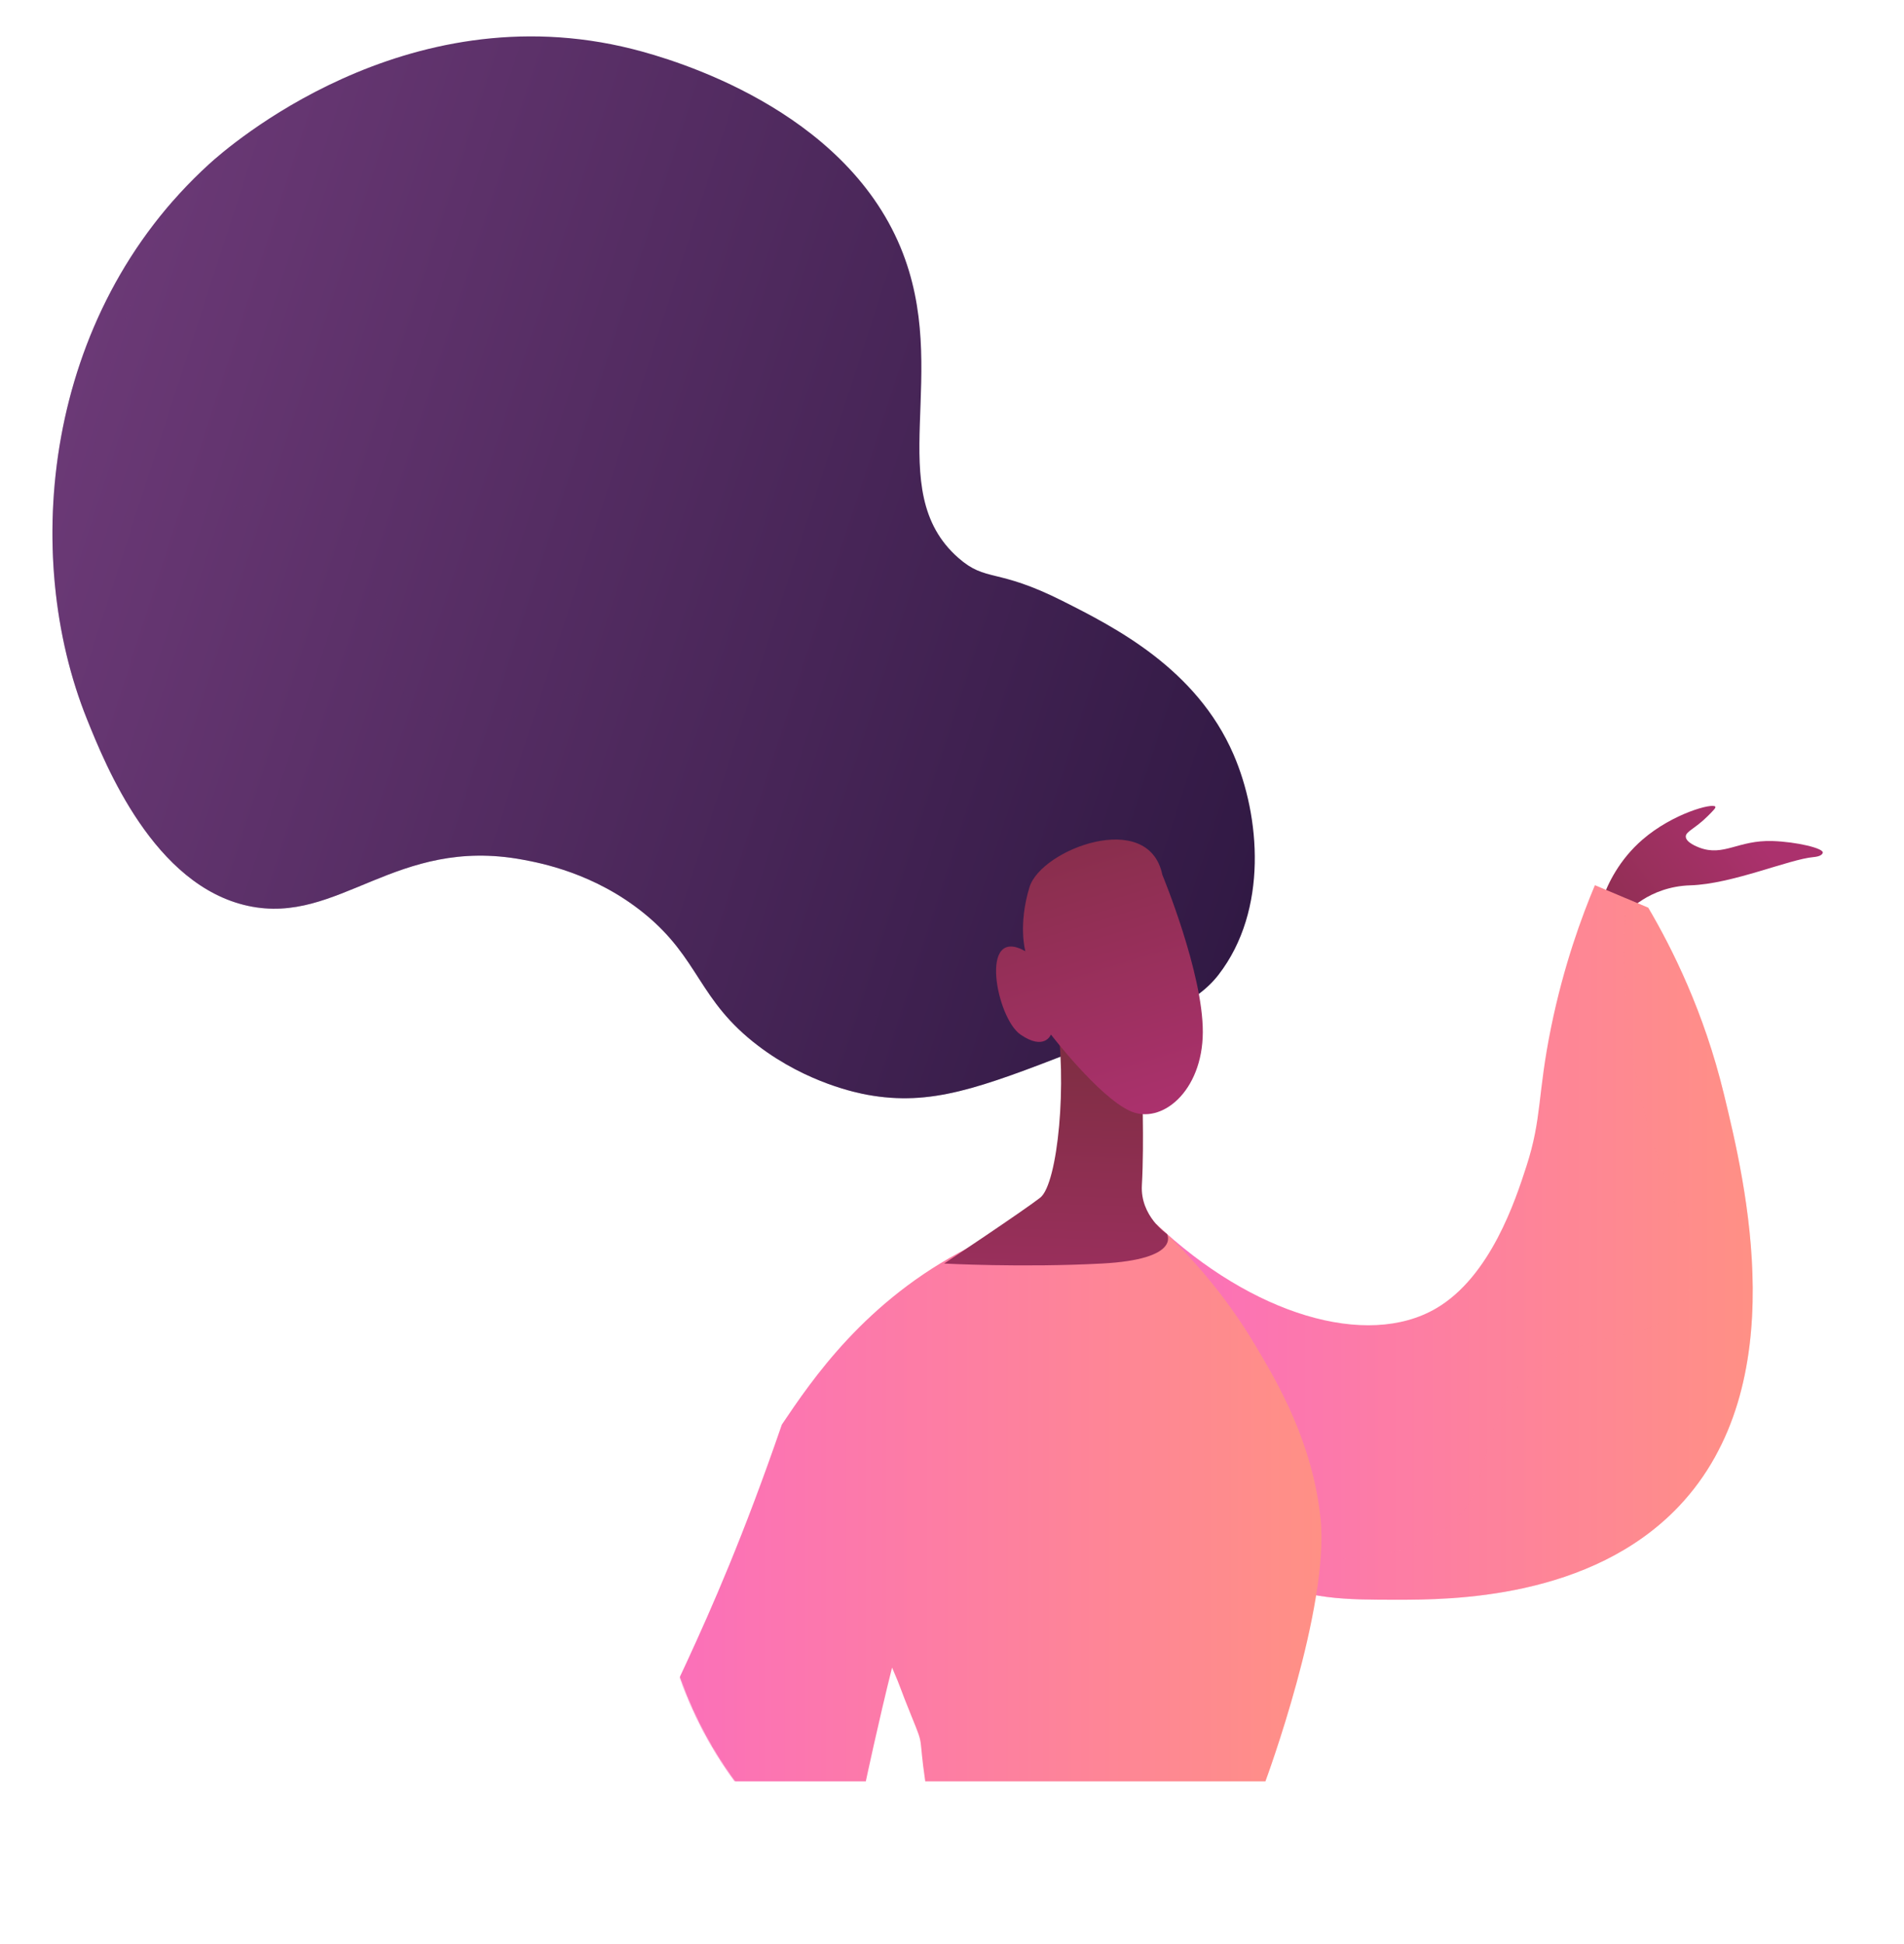 <?xml version="1.0" encoding="UTF-8"?> <svg xmlns="http://www.w3.org/2000/svg" width="2198" height="2244" viewBox="0 0 2198 2244" fill="none"><mask id="mask0_2427_35573" style="mask-type:luminance" maskUnits="userSpaceOnUse" x="0" y="0" width="2198" height="2244"><path d="M2197.89 1260.51L2099.71 464.672L1679.48 0H0V1202.08L766.412 1866.6C805.573 2081.1 993.384 2243.7 1219.19 2243.7C1428.01 2243.7 1604.32 2104.64 1660.64 1914.08L1855.62 1924.43L2197.89 1260.51Z" fill="white"></path></mask><g mask="url(#mask0_2427_35573)"><path d="M1877.4 1054.02C1877.4 1054.02 1903.1 1023.29 1951.32 1021.83C1999.54 1020.38 2065.25 991.767 2093.46 989.25C2100.27 988.642 2103.65 986.687 2104.23 984.203C2105.42 979.088 2074.09 971.627 2046.31 970.702C2006.43 969.375 1989.95 989.026 1961.66 978.249C1959.34 977.367 1946.11 972.328 1946.09 965.561C1946.07 959.502 1956.66 956.758 1971.91 941.465C1977.92 935.432 1980.93 932.415 1980.2 931.09C1977.67 926.461 1931.32 938.624 1896.18 969.004C1868.95 992.537 1856.16 1020.34 1850.24 1036.53L1877.4 1054.02Z" fill="url(#paint0_linear_2427_35573)"></path><path d="M1841.17 1021.66C1861.7 1030.33 1882.22 1039 1902.75 1047.66C1930.42 1094.76 1967.13 1167.91 1990.13 1262.91C2014.89 1365.15 2071.31 1598.21 1938.06 1738.59C1836.43 1845.65 1674.43 1846.42 1612.83 1846.38C1555.85 1846.35 1505.11 1846.74 1456.7 1819.35C1350.83 1759.43 1307.56 1596.77 1334.93 1412.98C1445.41 1517.4 1577.65 1556.93 1657.83 1510.12C1720.88 1473.32 1749.71 1384.28 1762 1346.42C1780.29 1290.12 1774.64 1263.8 1790.55 1185.85C1805.26 1113.79 1826.21 1057.33 1841.17 1021.66Z" fill="url(#paint1_linear_2427_35573)"></path><g opacity="0.3"><path d="M1690.43 1742.41C1724.02 1697.12 1706.4 1644.87 1760.54 1592.18C1828.99 1525.56 1910.4 1557.28 1943.31 1502.05C1970.18 1456.97 1935.14 1403.64 1908.26 1319.27C1887.41 1253.83 1868.52 1160.39 1876.85 1036.73C1885.48 1040.37 1894.11 1044.02 1902.74 1047.66C1930.42 1094.76 1967.13 1167.91 1990.13 1262.91C2014.88 1365.15 2071.31 1598.2 1938.05 1738.59C1836.42 1845.65 1674.43 1846.42 1612.83 1846.38C1555.85 1846.35 1505.11 1846.74 1456.7 1819.35C1443.3 1811.77 1430.92 1802.53 1419.54 1791.82C1590.47 1815.94 1660.28 1783.07 1690.43 1742.41Z" fill="url(#paint2_linear_2427_35573)"></path></g><path d="M736 2056.05C753.5 1981.5 814.5 1900.5 902.567 1644.21C937.405 1592.47 999.041 1500.92 1117.38 1440.34C1163.51 1416.73 1205.11 1404.55 1233.68 1397.93C1267.43 1402.95 1301.18 1407.96 1334.93 1412.98C1367.23 1442.42 1411.11 1488.58 1449.86 1553.91C1474.4 1595.27 1515 1663.73 1524.4 1752.09C1535.36 1855.07 1460.81 2056.05 1460.81 2056.05H1068.12C1060 2000.5 1067.38 2018 1052.5 1981.5C1037.62 1945 1041.45 1951.5 1029.81 1924.7C1014.12 1987.22 999.507 2056.05 999.507 2056.05H972.007H915.507H736Z" fill="url(#paint3_linear_2427_35573)"></path><path d="M1239.8 1213.61C1333.56 1177.25 1380.44 1159.07 1406.78 1124.94C1464.33 1050.37 1454.71 941.638 1424.03 870.817C1380.99 771.428 1286.57 723.828 1226.82 693.706C1150.05 655.001 1138.75 672.359 1106.35 643.905C1016.81 565.262 1099.61 429.55 1039.5 285.254C973.175 126.044 779.822 69.108 730.377 56.638C466.913 -9.81 262.099 170.495 241.432 189.322C49.939 363.747 24.249 640.832 100.339 829.878C122.096 883.935 177.759 1022.22 286.554 1045.59C391.319 1068.08 456.403 964.906 603.374 992.217C623.908 996.033 686.13 1007.6 743.426 1054.09C808.131 1106.6 805.473 1154.09 875.428 1207.17C932.151 1250.22 989.923 1261.51 1001.52 1263.62C1074.48 1276.89 1130.59 1255.97 1239.8 1213.61Z" fill="url(#paint4_linear_2427_35573)"></path><g opacity="0.3"><path d="M200.427 231.023C96.218 462.211 94.785 557.224 132.643 588.928C185.613 633.288 302.827 543.142 387.735 605.898C464.105 662.344 416.592 770.244 487.299 820.268C576.676 883.499 696.511 742.173 812.025 790.963C949.51 849.034 889.249 1095.48 1032.94 1189.06C1076.46 1217.4 1143.39 1234.71 1251.35 1209.13C1247.57 1210.6 1243.75 1212.08 1239.8 1213.61C1130.6 1255.97 1074.48 1276.88 1001.53 1263.62C989.926 1261.51 932.154 1250.22 875.432 1207.17C805.477 1154.08 808.135 1106.59 743.43 1054.09C686.135 1007.59 623.912 996.029 603.379 992.213C456.408 964.901 391.324 1068.08 286.559 1045.58C177.763 1022.22 122.101 883.931 100.344 829.874C30.067 655.275 46.624 405.583 200.427 231.023Z" fill="url(#paint5_linear_2427_35573)"></path></g><path d="M1318.2 1245.62C1318.2 1245.62 1321.04 1318.74 1318.2 1367.83C1316.12 1403.76 1347.19 1424.22 1347.19 1424.22C1347.19 1424.22 1364.25 1453.46 1271.98 1458.35C1179.72 1463.23 1089.93 1458.35 1089.93 1458.35C1089.93 1458.35 1180.14 1398.34 1200.75 1382.4C1221.36 1366.46 1232.42 1247.25 1219.22 1171.74L1318.2 1245.62Z" fill="url(#paint6_linear_2427_35573)"></path><path d="M1341.83 1009.69C1341.83 1009.69 1388.79 1122.91 1388.54 1191.32C1388.29 1259.74 1340.45 1299 1304.17 1282.11C1267.89 1265.21 1213.22 1194.06 1213.22 1194.06C1213.22 1194.06 1205.88 1213.22 1178.05 1194.06C1150.22 1174.91 1129.55 1067.34 1183.67 1097.86C1183.67 1097.86 1175.1 1067.71 1188.44 1023.98C1201.79 980.252 1326 933.048 1341.83 1009.69Z" fill="url(#paint7_linear_2427_35573)"></path></g><defs><linearGradient id="paint0_linear_2427_35573" x1="2022.73" y1="959.619" x2="1747.83" y2="1171.72" gradientUnits="userSpaceOnUse"><stop stop-color="#AB316D"></stop><stop offset="1" stop-color="#792D3D"></stop></linearGradient><linearGradient id="paint1_linear_2427_35573" x1="2023.36" y1="1434.02" x2="1326.91" y2="1434.02" gradientUnits="userSpaceOnUse"><stop stop-color="#FF9085"></stop><stop offset="1" stop-color="#FB6FBB"></stop></linearGradient><linearGradient id="paint2_linear_2427_35573" x1="2023.36" y1="1441.55" x2="1326.91" y2="1441.55" gradientUnits="userSpaceOnUse"><stop stop-color="#FF9085"></stop><stop offset="1" stop-color="#FB6FBB"></stop></linearGradient><linearGradient id="paint3_linear_2427_35573" x1="1526.21" y1="1856.65" x2="754.547" y2="1856.65" gradientUnits="userSpaceOnUse"><stop stop-color="#FF9085"></stop><stop offset="1" stop-color="#FB6FBB"></stop></linearGradient><linearGradient id="paint4_linear_2427_35573" x1="1500.09" y1="872.694" x2="93.378" y2="416.164" gradientUnits="userSpaceOnUse"><stop stop-color="#311944"></stop><stop offset="1" stop-color="#6B3976"></stop></linearGradient><linearGradient id="paint5_linear_2427_35573" x1="1449.06" y1="1029.97" x2="42.338" y2="573.437" gradientUnits="userSpaceOnUse"><stop stop-color="#311944"></stop><stop offset="1" stop-color="#6B3976"></stop></linearGradient><linearGradient id="paint6_linear_2427_35573" x1="1213.2" y1="1637.1" x2="1228.22" y2="1152.62" gradientUnits="userSpaceOnUse"><stop stop-color="#AB316D"></stop><stop offset="1" stop-color="#792D3D"></stop></linearGradient><linearGradient id="paint7_linear_2427_35573" x1="1313.73" y1="1289.55" x2="1176.65" y2="840.742" gradientUnits="userSpaceOnUse"><stop stop-color="#AB316D"></stop><stop offset="1" stop-color="#792D3D"></stop></linearGradient></defs></svg> 